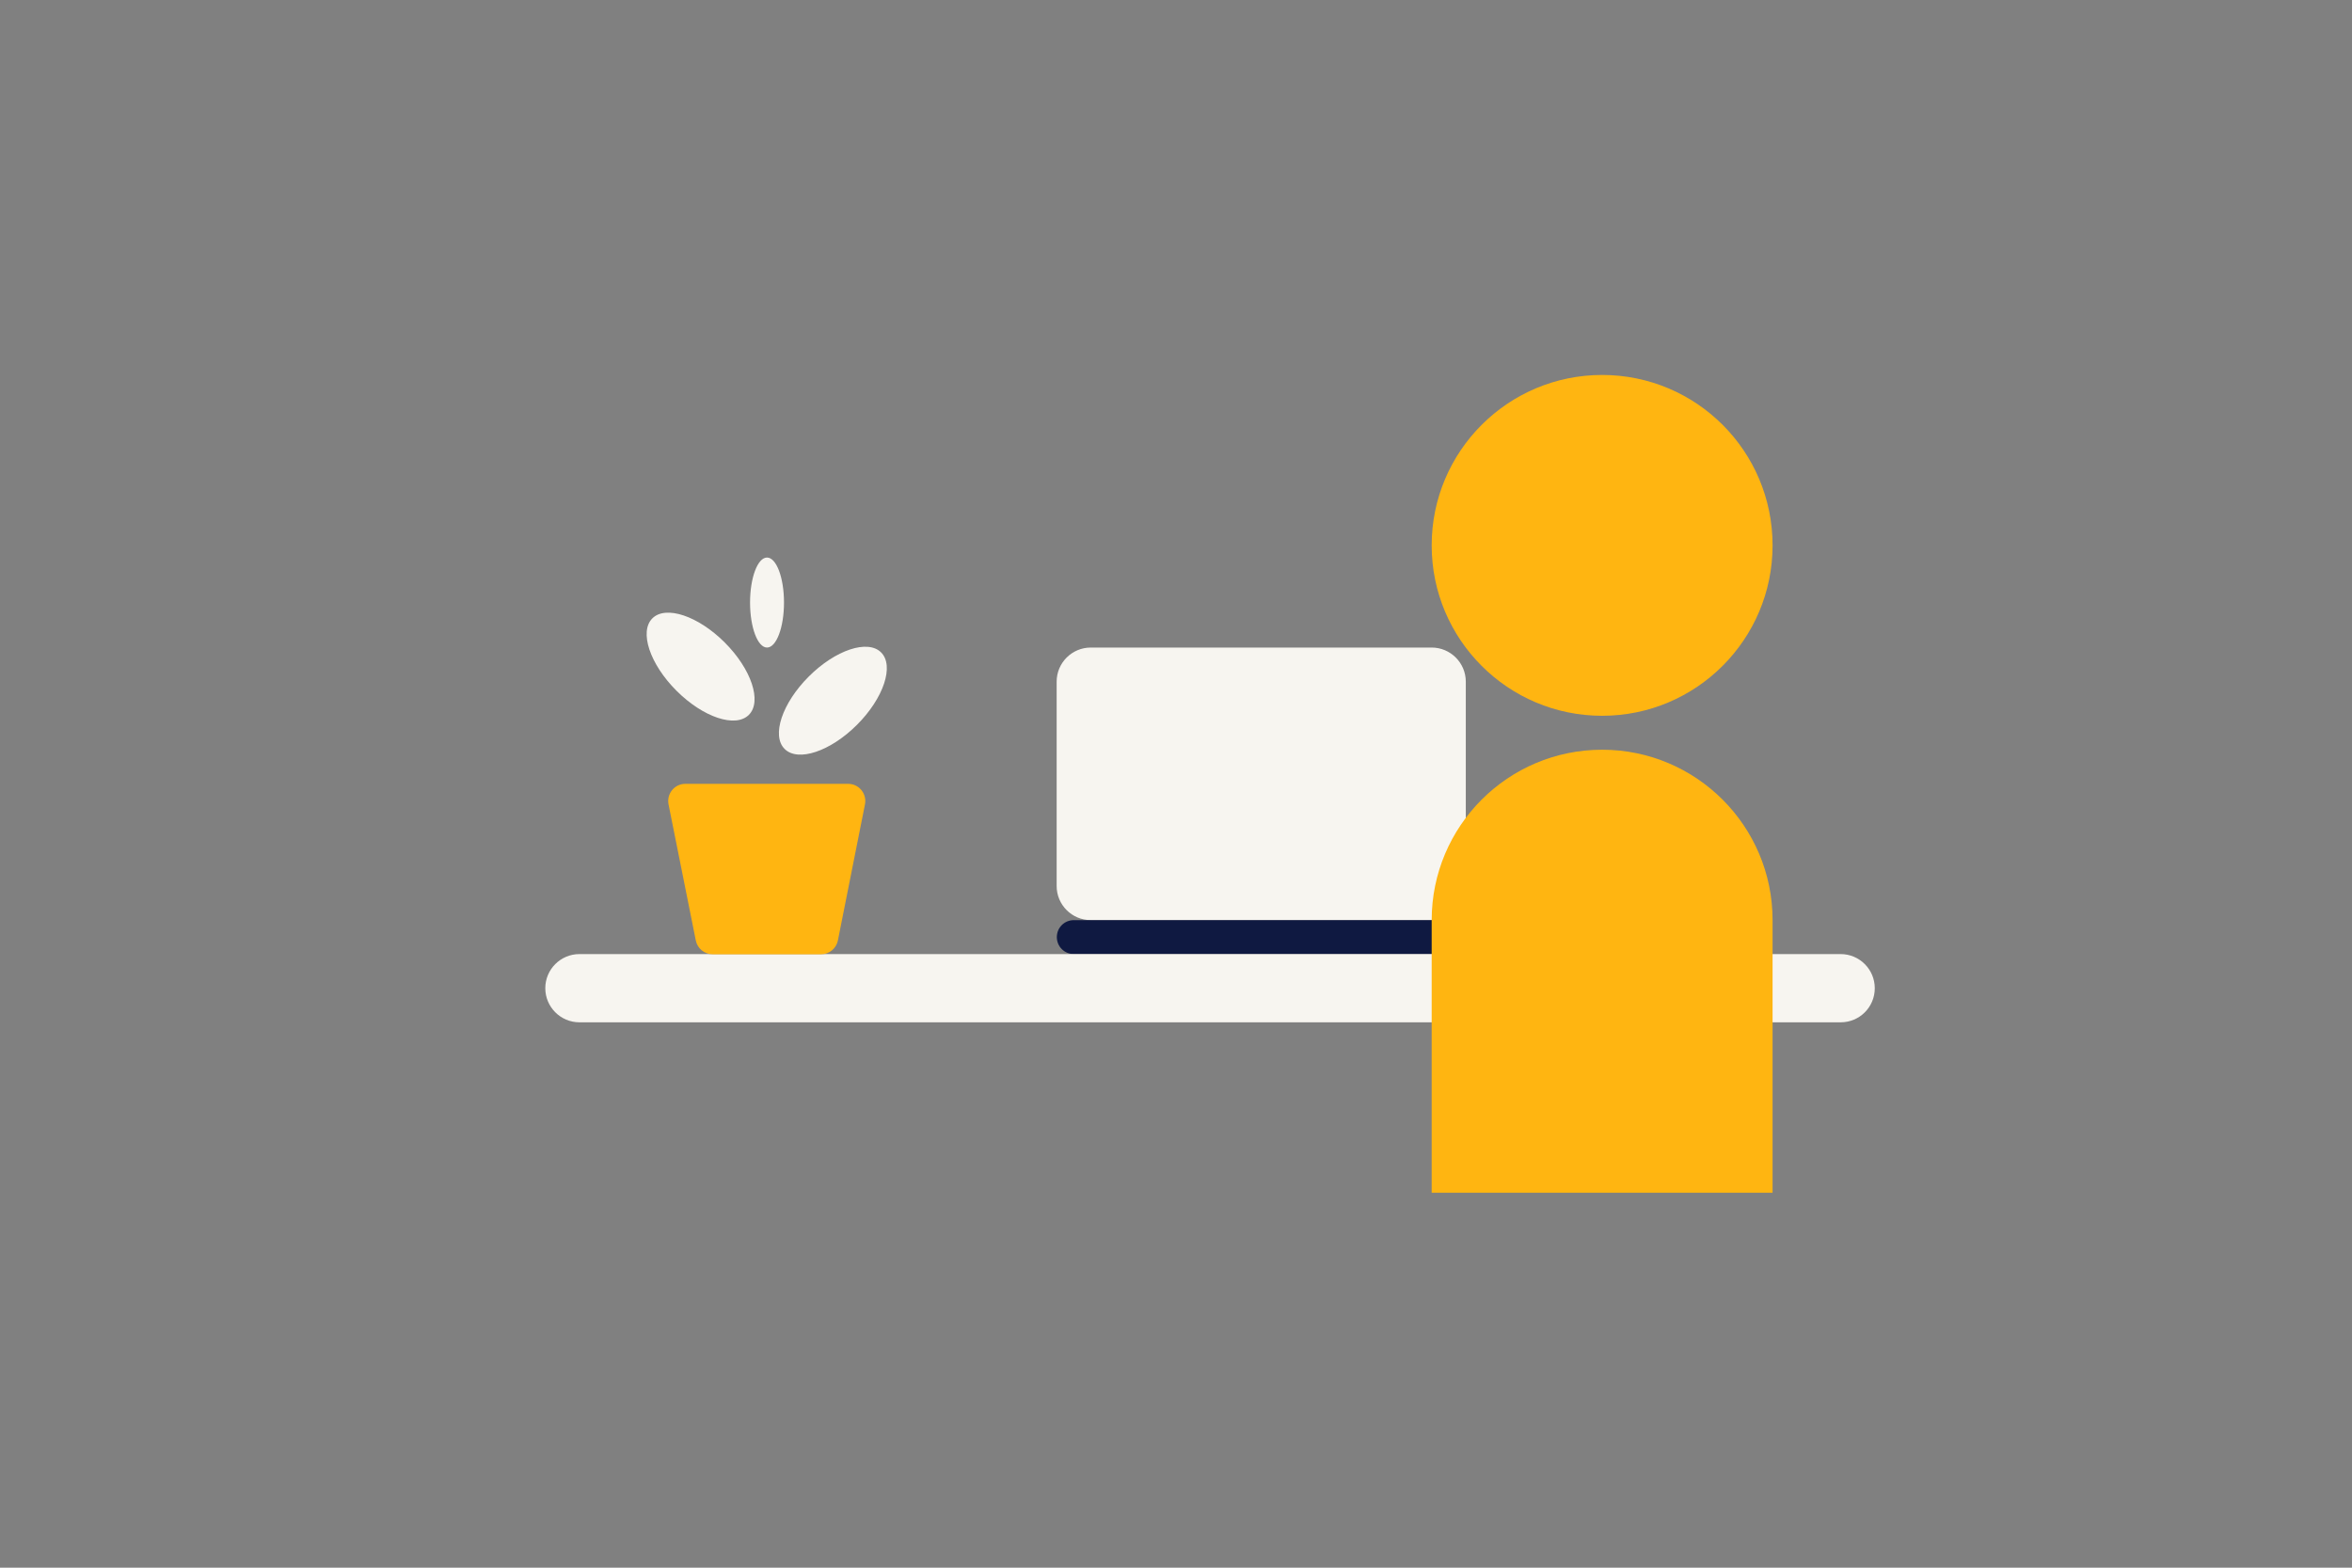 <?xml version="1.0" encoding="utf-8"?>
<!-- Generator: Adobe Illustrator 24.0.0, SVG Export Plug-In . SVG Version: 6.00 Build 0)  -->
<svg version="1.1" xmlns="http://www.w3.org/2000/svg" xmlns:xlink="http://www.w3.org/1999/xlink" x="0px" y="0px" width="1275px"
	 height="850px" viewBox="0 0 1275 850" style="enable-background:new 0 0 1275 850;" xml:space="preserve">
<rect x="0" y="0" width="1275" height="850" fill="#808080" stroke="none"/>
<style type="text/css">
	.st0{fill:#F7F5F0;}
	.st1{fill:#0F1941;}
	.st2{fill:#FFB511;}
</style>
<g id="Laag_1">
</g>
<g id="Achtergrond">
</g>
<g id="Illustratie">
	<g>
		<path class="st0" d="M776.1,498.9H591.3c-10.2,0-18.5-8.3-18.5-18.5V369.6c0-10.2,8.3-18.5,18.5-18.5h184.8
			c10.2,0,18.5,8.3,18.5,18.5v110.9C794.6,490.6,786.3,498.9,776.1,498.9z"/>
		<path class="st1" d="M785.3,498.9H582.1c-5.1,0-9.2,4.1-9.2,9.2v0c0,5.1,4.1,9.2,9.2,9.2h203.3c5.1,0,9.2-4.1,9.2-9.2v0
			C794.6,503,790.4,498.9,785.3,498.9z"/>
		<path class="st0" d="M997.8,554.3H314.1c-10.2,0-18.5-8.3-18.5-18.5v0c0-10.2,8.3-18.5,18.5-18.5h683.7c10.2,0,18.5,8.3,18.5,18.5
			v0C1016.3,546.1,1008,554.3,997.8,554.3z"/>
		<path class="st2" d="M960.9,295.7c0,51-41.4,92.4-92.4,92.4s-92.4-41.4-92.4-92.4s41.4-92.4,92.4-92.4S960.9,244.6,960.9,295.7"/>
		<path class="st2" d="M960.9,498.9c0-51-41.4-92.4-92.4-92.4s-92.4,41.4-92.4,92.4l0,0v147.8h184.8V498.9L960.9,498.9z"/>
		<path class="st2" d="M445.1,517.4h-58.8c-4.4,0-8.2-3.1-9.1-7.4l-14.8-73.9c-1.1-5.7,3.2-11.1,9.1-11.1h88.3
			c5.8,0,10.2,5.3,9.1,11.1L454.2,510C453.3,514.3,449.5,517.4,445.1,517.4z"/>
		
			<ellipse transform="matrix(0.707 -0.707 0.707 0.707 -136.38 430.603)" class="st0" cx="451.6" cy="379.9" rx="37" ry="18.5"/>
		
			<ellipse transform="matrix(0.707 -0.707 0.707 0.707 -144.305 374.516)" class="st0" cx="379.9" cy="361.4" rx="18.5" ry="37"/>
		<ellipse class="st0" cx="415.8" cy="326.7" rx="9.2" ry="24.4"/>
	</g>
</g>
</svg>

